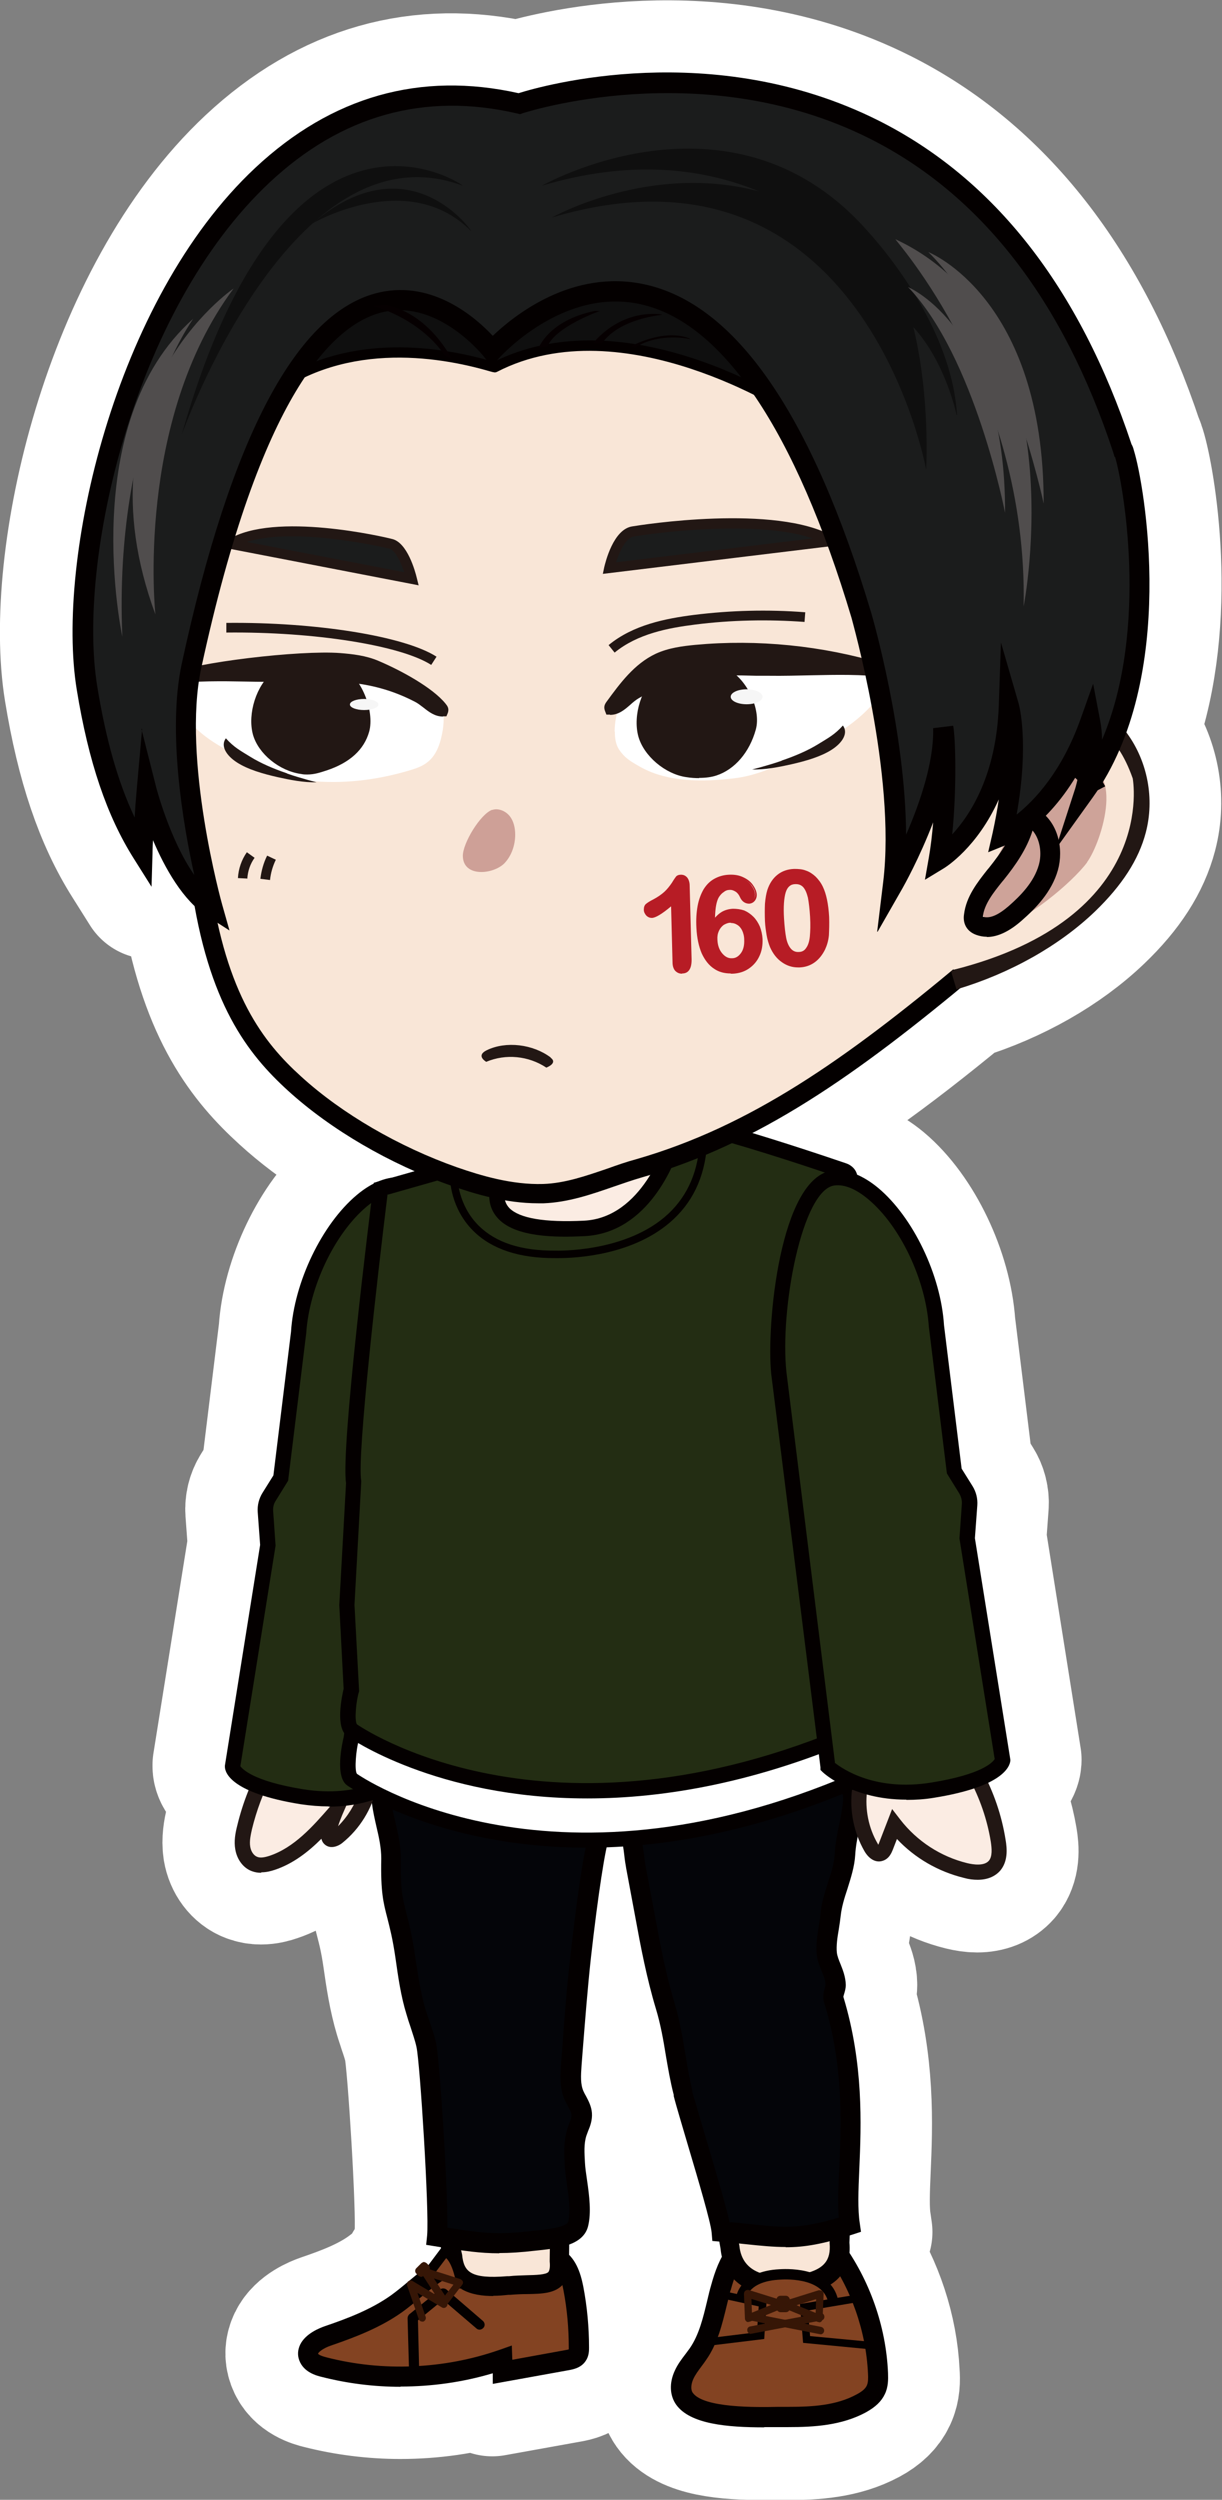 <?xml version="1.0" encoding="UTF-8"?><svg id="_レイヤー_2" xmlns="http://www.w3.org/2000/svg" viewBox="0 0 50.64 103.54"><rect x="0" y="0" width="50.64" height="103.54" fill="#808080" stroke="none"/><defs><style>.cls-1{fill:#fbece3;}.cls-2{fill:#060001;}.cls-3{fill:#f6f6f6;}.cls-4{fill:#cea399;}.cls-5,.cls-6{fill:#040000;}.cls-7{fill:#b71c25;}.cls-8{fill:#232d13;}.cls-9{fill:#cea097;}.cls-10{fill:#fff;}.cls-11{fill:#361606;}.cls-12{fill:#221714;}.cls-6{stroke:#fff;stroke-linecap:round;stroke-linejoin:round;stroke-width:6px;}.cls-13{fill:#834322;}.cls-14{fill:#f9e6d7;}.cls-15{fill:#1b1c1c;}.cls-16{fill:#504d4d;}.cls-17{fill:#0f0f0f;}.cls-18{fill:#040509;}</style></defs><g id="_レイヤー_2-2"><path class="cls-6" d="M46.71,30.39s-.03-.04-.05-.06c1.72-4.75.68-10.52.32-11.66-.03-.08-.05-.18-.1-.26-2.16-6.5-5.7-11.01-10.51-13.42-6.84-3.42-13.87-1.43-14.89-1.12-4.07-.91-7.74.13-10.91,3.09C4.7,12.45,2.3,23.24,3.17,28.56c.49,3.01,1.25,5.24,2.37,7.01l.73,1.16.04-1.37s0-.21.02-.56c.4.95.97,2.02,1.73,2.73.76,4.3,2.31,6.22,3.88,7.65,1.41,1.29,3.26,2.45,5.23,3.32l-.93.26c-.19.02-.38.08-.57.16l-.18.05v.04c-.24.12-.47.26-.71.46-1.44,1.21-2.59,3.6-2.72,5.66l-.73,5.95-.45.72c-.15.24-.22.52-.2.8l.1,1.36-1.46,9.14v.03s0,.03,0,.03c0,.16.13.56.99.95-.2.48-.36.97-.48,1.48-.07.31-.13.64-.08.98.07.42.33.77.68.9.13.05.26.07.38.07.21,0,.4-.05.54-.1.76-.25,1.4-.75,1.94-1.29.01.05.03.1.07.15.07.1.18.17.3.19.24.03.45-.12.51-.17.54-.45.96-1.03,1.23-1.68.04.34.11.67.19,1,.11.46.21.89.2,1.32-.03,1.39.09,1.84.25,2.46.1.39.22.83.34,1.67.11.77.23,1.57.46,2.34.05.17.11.33.16.5.1.29.19.56.25.84.15.69.53,6.81.44,7.8l-.04.39.56.09s.03,0,.04,0v.04s-.51.7-.51.7l-.07-.07s-.07-.05-.11-.05-.08.02-.11.05l-.21.21c-.06.06-.06.16,0,.22l.04.04c-.12.1-.24.19-.36.29,0,0,0,0,0,0,0,0,0,0,0,0,0,0-.01,0-.01.01-.25.21-.48.4-.73.58-.81.58-1.79.95-2.73,1.27-.23.08-.8.31-1.02.76-.1.21-.12.43-.04.65.17.49.72.64.93.69,1.06.27,2.17.41,3.27.41,1.29,0,2.58-.18,3.81-.55v.44s3.17-.57,3.17-.57c.16-.03.5-.09.69-.38.13-.2.14-.43.14-.55,0-.85-.07-1.7-.24-2.54-.08-.43-.23-.94-.58-1.29v-.45c.37-.14.68-.36.78-.75.14-.56.04-1.27-.04-1.89-.04-.27-.07-.53-.09-.75-.02-.38-.04-.77.06-1.11.02-.06.04-.13.07-.19.08-.22.18-.46.16-.75-.02-.28-.14-.5-.24-.69-.04-.07-.08-.14-.11-.21-.12-.29-.11-.65-.08-1.07l.05-.65c.09-1.25.19-2.54.34-3.83.24-2.1.48-3.81.66-4.58.22,0,.45-.02.67-.03.02.13.04.25.06.37.03.19.05.38.08.55l.37,1.98c.24,1.26.48,2.57.86,3.83.2.66.31,1.3.42,1.98.09.51.17,1.05.31,1.59v.05c.12.44.36,1.25.62,2.11.41,1.38.92,3.1.96,3.54l.03.35.28.03.05.3c.01.11.03.21.06.31-.21.37-.35.79-.46,1.21h0c-.06.21-.11.42-.16.63-.17.7-.34,1.43-.73,1.99-.05.08-.11.15-.17.23-.16.21-.32.43-.45.7-.23.5-.2,1.03.06,1.4.57.81,2.11.94,3.65.94.2,0,.4,0,.6,0,.15,0,.3,0,.4,0,1.07,0,2.21-.07,3.21-.61.39-.21.65-.46.79-.76.14-.3.14-.61.12-.87-.08-1.74-.66-3.47-1.61-4.94.02-.15.02-.3,0-.47v-.3c.06-.01.1-.02.14-.04l.34-.11-.05-.35c-.09-.57-.06-1.35-.02-2.25.08-1.84.18-4.35-.66-7.13,0-.03.02-.08.03-.12.03-.1.07-.23.07-.38,0-.33-.12-.61-.22-.86-.07-.17-.13-.32-.15-.47-.03-.27.02-.63.08-.97.03-.2.06-.39.08-.57.03-.35.15-.72.28-1.11.14-.44.29-.91.32-1.39.01-.26.06-.52.11-.78.08.21.17.41.28.61.19.33.47.49.74.41.28-.08.39-.35.44-.47l.17-.44c.74.79,1.71,1.35,2.77,1.61.21.05.4.08.58.08.4,0,.72-.13.94-.38.32-.38.29-.89.22-1.29-.14-.82-.39-1.61-.74-2.37.79-.38.9-.76.91-.92v-.03s-1.46-9.18-1.46-9.18l.1-1.36c.02-.28-.05-.56-.2-.8l-.45-.72-.73-5.94c-.14-2.08-1.28-4.47-2.72-5.68-.3-.25-.6-.43-.9-.56-.06-.21-.23-.38-.46-.46-.58-.2-2.24-.76-3.89-1.26,2.84-1.46,5.57-3.47,8.63-5.99,2.17-.67,4.16-1.8,5.61-3.19,1.13-1.08,1.81-2.15,2.1-3.26.37-1.4.08-2.94-.77-4.11Z"/><path class="cls-13" d="M29.86,94.76c-.25.93-.39,1.96-.95,2.75-.2.28-.43.55-.58.86s-.18.71.02.99c.65.92,3.35.75,4.31.75,1.03,0,2.1-.07,3.01-.56.25-.13.49-.31.61-.56.1-.21.1-.45.09-.68-.08-1.86-.73-3.69-1.83-5.2-.13-.18-.34-.42-.55-.49-.68-.22-1.41-.3-2.1-.14-1.32.3-1.75,1.22-2.03,2.28Z"/><path class="cls-5" d="M31.67,100.54c-1.53,0-3.07-.13-3.65-.94-.27-.38-.29-.9-.06-1.4.12-.27.29-.49.45-.7.06-.08.11-.15.17-.23.39-.56.56-1.28.73-1.99.05-.21.1-.43.16-.63h0c.31-1.13.8-2.23,2.34-2.58.71-.16,1.51-.11,2.32.15.34.11.6.42.76.64,1.15,1.57,1.83,3.5,1.91,5.43.01.27.01.58-.13.87-.14.3-.39.54-.79.76-1,.54-2.14.61-3.21.61-.1,0-.25,0-.4,0-.2,0-.4,0-.6,0ZM30.27,94.87c-.05.2-.1.4-.15.61-.19.78-.38,1.59-.86,2.27-.06.09-.12.17-.18.25-.14.19-.27.36-.35.54-.1.22-.11.45-.02.57.45.63,2.63.6,3.55.58.16,0,.3,0,.42,0h.03c.96,0,1.95-.06,2.78-.51.23-.12.37-.24.43-.37.06-.13.06-.32.05-.49-.08-1.77-.7-3.54-1.75-4.97-.21-.29-.32-.34-.34-.34-.67-.21-1.31-.26-1.88-.13-1.06.24-1.43.91-1.72,1.98h0Z"/><path class="cls-13" d="M22.2,93.37c-1.27-.03-2.61-.05-3.73.53-.76.39-1.35,1.03-2.04,1.53-.85.61-1.84.99-2.83,1.32-.42.14-.95.46-.8.88.09.25.38.36.64.42,2.42.62,5.02.51,7.38-.31,0,.17.01.34.02.51.89-.16,1.79-.33,2.68-.49.16-.03.33-.07.41-.2.06-.09.07-.21.07-.32,0-.82-.07-1.65-.23-2.45-.1-.49-.26-1.03-.7-1.27-.26-.14-.56-.15-.86-.16Z"/><path class="cls-5" d="M16.6,98.86c-1.11,0-2.21-.14-3.27-.41-.21-.05-.75-.19-.93-.69-.08-.22-.06-.44.04-.65.22-.45.79-.68,1.02-.76.94-.32,1.91-.69,2.73-1.27.25-.18.48-.37.73-.58.42-.35.85-.71,1.36-.98,1.25-.65,2.74-.61,3.93-.58h0c.31,0,.7.02,1.05.21.6.33.8,1,.91,1.55.16.83.24,1.69.24,2.54,0,.12,0,.35-.14.55-.19.29-.53.35-.69.38l-3.16.57v-.44c-1.24.37-2.53.55-3.82.55ZM21.34,93.77c-.92,0-1.88.08-2.68.5-.43.23-.81.54-1.22.88-.25.21-.5.42-.78.62-.9.64-1.95,1.04-2.94,1.38-.33.11-.53.28-.54.34,0,0,.03.07.35.15,2.33.6,4.86.49,7.14-.3l.54-.19.02.59,2.2-.4c.06-.01.11-.02.14-.03,0-.03,0-.06,0-.08,0-.79-.07-1.59-.22-2.37-.07-.37-.19-.82-.49-.98-.18-.1-.44-.1-.67-.11h0c-.27,0-.56-.01-.84-.01Z"/><path class="cls-14" d="M32.78,94.67h-.08c-1.32.11-2.32-.37-2.44-1.57l-.27-1.52c-.11-1.19.87-2.24,2.19-2.34h.08c1.32-.11,2.49.78,2.6,1.97l-.07,1.68c.11,1.19-.7,1.68-2.02,1.78Z"/><path class="cls-5" d="M32.36,95.09c-1.46,0-2.38-.71-2.5-1.95l-.26-1.49c-.06-.68.14-1.31.57-1.82.48-.57,1.2-.93,1.99-.99h.08c1.53-.12,2.9.92,3.03,2.33v.03s-.07,1.69-.07,1.69c.05.56-.08,1.03-.38,1.39-.39.46-1.05.72-2,.8h-.08c-.13.02-.25.02-.37.02ZM32.47,89.62c-.06,0-.12,0-.18,0h-.08c-.57.05-1.09.31-1.44.71-.29.35-.43.77-.39,1.2l.26,1.49c.12,1.21,1.31,1.3,2.01,1.24h.08c.72-.06,1.21-.23,1.45-.52.17-.2.23-.47.2-.83v-.03s.07-1.68.07-1.68c-.1-.91-.97-1.6-1.99-1.6Z"/><path class="cls-14" d="M21.12,94.67h-.08c-1.32.11-2.17-.05-2.29-1.25l-.42-1.84c-.11-1.19.87-2.24,2.19-2.34h.08c1.32-.11,2.49.78,2.6,1.97l-.03,2.42c.11,1.19-.74.94-2.06,1.04Z"/><path class="cls-5" d="M20.44,95.1c-.86,0-1.94-.22-2.08-1.62l-.42-1.87c-.06-.64.14-1.28.57-1.79.48-.57,1.2-.93,1.99-.99h.08c1.53-.13,2.9.92,3.03,2.33v.04s-.03,2.4-.03,2.4c.04.46-.04.78-.25,1.02-.33.37-.85.39-1.5.4-.21,0-.44.01-.68.03h-.08c-.18.02-.4.04-.63.04ZM18.73,91.52l.42,1.87c.07.71.35,1.01,1.86.89h.08c.26-.03.5-.03.72-.04.4-.01.82-.02.92-.14.02-.03.08-.13.05-.43v-.04s.03-2.4.03-2.4c-.1-.97-1.07-1.68-2.17-1.6h-.08c-.57.05-1.09.31-1.44.71-.29.34-.42.75-.39,1.17Z"/><path class="cls-18" d="M25.23,73.99c-1.01-.06-2.03-.14-3.04-.19-2.12-.1-4.25-.05-6.37,0-.18,1.07.4,2.11.38,3.19-.04,2.2.27,1.88.59,4.05.11.77.22,1.53.45,2.28.14.46.32.91.43,1.37.17.74.54,6.92.45,7.93,1.66.26,2.34.39,4.02.19.59-.07,1.68-.12,1.82-.69.18-.71-.1-1.78-.14-2.51-.02-.42-.05-.85.08-1.26.08-.26.23-.51.21-.78-.02-.28-.21-.51-.32-.77-.17-.4-.14-.84-.11-1.27.11-1.49.22-2.98.38-4.47.03-.3.55-4.93.86-5.21.1-.62.15-1.25.32-1.86Z"/><path class="cls-5" d="M20.68,93.33c-.79,0-1.45-.1-2.46-.26l-.56-.09.04-.39c.09-.99-.29-7.1-.44-7.8-.06-.28-.16-.55-.25-.84-.06-.17-.11-.33-.16-.5-.24-.77-.35-1.57-.46-2.34-.12-.83-.24-1.27-.34-1.67-.16-.62-.28-1.06-.25-2.46,0-.43-.09-.86-.2-1.32-.14-.62-.29-1.26-.18-1.94l.06-.34h.34c2.1-.06,4.27-.11,6.4,0,.59.03,1.19.07,1.78.11.42.03.84.06,1.26.08l.52.03-.14.5c-.11.39-.16.8-.22,1.23-.03.19-.05.39-.08.58l-.02.14-.07.06c-.16.37-.47,2.39-.76,4.96-.14,1.28-.24,2.58-.34,3.83l-.05.65c-.03.43-.05.78.08,1.07.03.07.07.14.11.21.1.19.22.42.24.69.02.29-.07.54-.16.75-.02.06-.05.13-.07.19-.11.34-.08.73-.06,1.11.01.22.05.47.09.75.09.62.18,1.33.04,1.89-.2.8-1.27.91-1.98.99l-.19.02c-.6.07-1.07.1-1.5.1ZM18.55,92.27c1.4.22,2.04.31,3.54.13l.2-.02c.3-.03,1.2-.13,1.26-.36.1-.4.02-1.02-.06-1.57-.04-.29-.08-.57-.09-.82-.02-.43-.05-.92.1-1.41.02-.08.05-.16.08-.24.06-.15.11-.29.1-.39,0-.1-.08-.22-.15-.36-.05-.09-.1-.19-.14-.28-.21-.5-.17-1.04-.14-1.46l.05-.65c.09-1.26.19-2.56.34-3.84.45-3.97.71-4.99.87-5.31.02-.16.05-.32.07-.47.04-.28.08-.56.13-.84-.26-.02-.52-.03-.78-.05-.59-.04-1.18-.08-1.77-.11-1.98-.09-4-.05-5.97,0,0,.41.09.83.2,1.27.11.49.23.99.22,1.52-.02,1.28.08,1.65.23,2.23.1.39.23.88.36,1.76.11.74.22,1.5.43,2.22.05.16.1.32.16.47.1.3.21.61.28.93.15.68.49,5.94.47,7.66Z"/><path class="cls-18" d="M34.54,82.81c-.06-.2.09-.4.08-.6,0-.47-.3-.84-.36-1.28-.06-.5.11-1.12.16-1.63.07-.83.55-1.65.6-2.48.04-.71.25-1.35.33-2.06.03-.27.05-.56-.11-.78-.1-.14-.27-.22-.43-.29-1.03-.41-1.79.06-2.78.21-1.13.17-2.4.11-3.54.06-.71-.03-1-.1-1.7-.18-.27.69-.37,1.42-.57,2.13,0,.03-.04.06-.07.08.1.43.13.93.21,1.33.12.66.25,1.32.37,1.97.24,1.27.48,2.55.85,3.79.36,1.2.44,2.37.73,3.59,0,.01,0,.03.01.04.29,1.16,1.51,4.94,1.58,5.71,2.42.22,2.99.46,5.3-.28-.28-1.82.58-5.26-.67-9.33Z"/><path class="cls-5" d="M32.56,93.07c-.51,0-1.02-.05-1.68-.12-.3-.03-.63-.07-1.01-.1l-.35-.03-.03-.35c-.04-.44-.55-2.16-.96-3.54-.25-.86-.5-1.67-.61-2.11v-.05c-.14-.54-.23-1.07-.32-1.59-.11-.68-.22-1.32-.42-1.98-.38-1.26-.63-2.57-.86-3.83l-.37-1.98c-.03-.17-.06-.36-.08-.55-.03-.26-.07-.52-.12-.75l-.07-.29.17-.11c.06-.22.11-.45.16-.68.1-.45.21-.92.39-1.38l.12-.3.32.04c.21.02.39.05.55.07.37.05.64.09,1.12.11h.06c1.09.05,2.33.1,3.4-.06.26-.04.52-.1.77-.17.67-.17,1.36-.35,2.23-.01.18.07.43.19.61.42.27.36.22.81.19,1.08-.04.32-.1.63-.16.93-.08.38-.15.73-.17,1.1-.03.48-.18.94-.32,1.39-.13.39-.24.75-.28,1.11-.02.18-.05.38-.08.57-.06.34-.11.69-.08.97.02.15.08.3.15.47.1.25.21.53.22.86,0,.15-.04.28-.07.38-.01.04-.03.09-.03.12.84,2.77.74,5.29.66,7.13-.04.9-.07,1.68.02,2.25l.05.35-.34.11c-1.23.4-2,.53-2.78.53ZM30.27,92.04c.25.02.48.05.7.07,1.49.16,2.16.23,3.79-.26-.05-.58-.02-1.27.02-2.06.08-1.88.18-4.22-.63-6.86-.07-.23-.01-.44.03-.59.01-.04.03-.11.03-.13,0-.18-.07-.36-.16-.56-.08-.2-.17-.42-.2-.67-.05-.39.02-.81.08-1.2.03-.18.06-.35.07-.51.04-.45.18-.88.31-1.29.13-.41.26-.8.28-1.17.02-.43.1-.83.18-1.22.06-.29.12-.57.15-.86.02-.14.04-.38-.03-.48-.04-.05-.12-.1-.25-.15-.61-.24-1.09-.12-1.71.04-.27.07-.55.14-.85.19-1.15.17-2.43.12-3.56.07h-.06c-.52-.02-.82-.06-1.2-.11-.06,0-.13-.02-.2-.03-.1.31-.17.63-.25.96-.06.28-.13.56-.21.83,0,.02-.01.04-.02.06.04.22.07.43.1.65.02.18.04.35.07.51l.37,1.97c.23,1.24.47,2.53.84,3.75.21.71.33,1.41.44,2.08.08.5.17,1.02.29,1.53v.05c.12.42.36,1.22.61,2.07.45,1.52.8,2.71.94,3.35Z"/><path class="cls-13" d="M30.73,95.16s.09-.88,1.6-.95c0,0,1.93-.18,2.2,1.11"/><path class="cls-5" d="M34.32,95.36c-.23-1.09-1.96-.94-1.98-.94-1.3.06-1.41.74-1.41.76l-.42-.05s.13-1.06,1.8-1.14c.08,0,2.11-.18,2.42,1.27l-.41.09Z"/><polygon class="cls-5" points="29.53 97.14 29.49 96.83 31.37 96.6 31.44 95.53 29.93 95.2 29.99 94.9 31.77 95.28 31.67 96.88 29.53 97.14"/><polygon class="cls-5" points="35.99 97.3 33.28 97.04 33.15 95.43 35.4 95.06 35.45 95.37 33.48 95.7 33.57 96.76 36.02 96.99 35.99 97.3"/><path class="cls-11" d="M34,96.68s-.02,0-.03,0l-2.89-.57c-.08-.02-.14-.1-.12-.18.02-.08.1-.14.18-.12l2.89.57c.08.02.14.1.12.18-.01.07-.08.13-.15.13Z"/><path class="cls-11" d="M31.12,96.67c-.07,0-.14-.05-.15-.13-.02-.09.04-.17.12-.18l2.89-.55c.09-.02.17.04.18.12.02.09-.04.17-.12.18l-2.89.55s-.02,0-.03,0Z"/><path class="cls-11" d="M31.02,96.18s-.06,0-.08-.02c-.04-.03-.07-.07-.07-.13l-.04-1.02c0-.05.02-.1.06-.13.04-.03.09-.04.14-.03l1.44.45c.06.02.11.08.11.14,0,.07-.04.13-.1.15l-1.4.57s-.04.01-.06.01ZM31.14,95.22l.02.57.79-.32-.81-.25Z"/><path class="cls-11" d="M33.94,96.18s-.04,0-.06-.01l-1.4-.57c-.06-.03-.1-.09-.1-.15,0-.07.05-.12.11-.14l1.44-.45s.1,0,.14.03c.04.03.06.08.06.13l-.04,1.02c0,.05-.03.1-.07.13-.03.02-.06.02-.08.02ZM33.01,95.48l.79.32.02-.57-.81.25Z"/><rect class="cls-11" x="32.18" y="95.09" width=".55" height=".68" rx=".16" ry=".16"/><path class="cls-5" d="M17.16,98.36c-.11,0-.21-.09-.21-.2l-.06-2.14c0-.06.03-.13.08-.17l1.26-1.02c.08-.06.19-.06.27,0l1.51,1.3c.09.08.1.21.02.29-.08.09-.21.1-.29.02l-1.38-1.18-1.04.85.05,2.04c0,.12-.09.21-.2.21h0Z"/><path class="cls-13" d="M17.71,94.22l.71-.95s.52.01.72,1.52"/><path class="cls-5" d="M18.94,94.81c-.11-.81-.32-1.16-.45-1.28l-.61.81-.33-.25.78-1.04h.11c.12,0,.71.1.92,1.7l-.42.05Z"/><path class="cls-11" d="M17.5,96.16c-.06,0-.13-.04-.15-.11l-.48-1.39c-.02-.06,0-.13.05-.17.05-.04.12-.05.18-.01l1.37.82c.07.04.1.14.05.22-.04.07-.14.1-.21.05l-1.01-.6.34.99c.03.08-.02.17-.1.2-.02,0-.03,0-.05,0Z"/><path class="cls-11" d="M18.42,95.51s0,0,0,0c-.05,0-.1-.03-.13-.07l-.82-1.27c-.04-.06-.03-.13,0-.18.04-.05.11-.07.17-.05l1.44.46s.09.05.1.1c.02.05,0,.1-.03.14l-.62.81s-.08.06-.12.06ZM17.98,94.37l.46.71.35-.45-.81-.26Z"/><path class="cls-11" d="M17.45,94.31h0s-.08-.02-.11-.05l-.09-.09c-.06-.06-.06-.16,0-.22l.21-.21s.07-.05.11-.05h0s.08.02.11.05l.09.09c.06.06.06.16,0,.22l-.21.21s-.07.05-.11.05Z"/><path class="cls-1" d="M11.19,73.04c-.48.83-.83,1.73-1.06,2.66-.07.28-.12.57-.07.85s.22.56.49.66c.23.09.48.04.71-.04,1.08-.36,1.89-1.25,2.64-2.11-.12.29-.22.59-.29.9-.01.06-.03.14.01.19.08.11.25.04.35-.05.66-.54,1.13-1.3,1.32-2.13-1.15-.2-2.29-.4-3.44-.6-.25-.04-.54-.11-.66-.33Z"/><path class="cls-12" d="M10.81,77.57c-.12,0-.25-.02-.38-.07-.35-.13-.61-.48-.68-.9-.06-.33,0-.67.08-.98.23-.96.6-1.89,1.09-2.74l.28-.48.27.48c.06.11.32.16.44.18l2.89.5.18-.21-.09.22.8.14-.07.32c-.21.9-.71,1.72-1.43,2.3-.06.05-.27.2-.51.17-.13-.02-.23-.09-.3-.19-.03-.05-.05-.1-.06-.15-.54.54-1.18,1.04-1.94,1.29-.15.05-.34.1-.54.1ZM11.28,73.53c-.37.71-.65,1.46-.84,2.24-.05.23-.11.49-.07.72.03.2.15.37.29.42.12.05.28.03.5-.04,1.03-.34,1.81-1.23,2.5-2.02l.65-.74-2.51-.44c-.13-.02-.33-.06-.52-.15ZM14.62,74.17l-.44,1.01c-.06.15-.12.3-.17.46.4-.4.7-.89.88-1.42l-.28-.05Z"/><path class="cls-1" d="M35.63,74.16c-.1.81.07,1.65.47,2.36.08.15.22.31.39.26.12-.03.18-.16.23-.28.12-.31.24-.62.36-.93.73.94,1.79,1.63,2.95,1.91.42.1.93.12,1.21-.2.23-.27.21-.68.15-1.03-.16-.96-.48-1.89-.94-2.75"/><path class="cls-12" d="M40.52,77.86c-.18,0-.37-.02-.58-.08-1.06-.26-2.03-.82-2.77-1.61l-.17.44c-.05.12-.15.39-.44.47-.27.08-.55-.08-.74-.41-.44-.77-.62-1.68-.51-2.56l.62.08c-.09.75.06,1.52.44,2.17.01.02.02.04.03.05,0,0,0-.02.01-.03l.56-1.45.34.44c.69.89,1.67,1.53,2.77,1.8.25.06.7.13.9-.1.15-.18.12-.51.08-.78-.15-.93-.46-1.82-.91-2.65l.55-.3c.48.89.81,1.85.97,2.85.07.4.1.91-.22,1.29-.22.25-.54.38-.94.38Z"/><path class="cls-8" d="M9.63,73.17s.05.79,2.88,1.25c2.83.46,4.36-.97,4.36-.97l2.03-16.29c.24-2.32-.53-7.88-2.28-8.07h0c-1.75-.19-4.05,3.1-4.25,6.11l-.74,6.02-.49.78c-.11.18-.17.39-.15.61l.1,1.39-1.47,9.18Z"/><path class="cls-5" d="M13.61,74.82c-.36,0-.74-.03-1.15-.09-2.86-.46-3.13-1.29-3.14-1.54v-.03s0-.03,0-.03l1.46-9.14-.1-1.36c-.02-.28.05-.56.2-.8l.45-.72.73-5.95c.13-2.06,1.28-4.45,2.72-5.66.64-.54,1.29-.79,1.88-.73,2.2.24,2.77,6.42,2.56,8.42l-2.04,16.41-.08.08c-.06.05-1.26,1.15-3.47,1.15ZM9.95,73.14c.08.12.51.63,2.61.97,2.31.37,3.67-.55,4.02-.82l2.01-16.17c.27-2.59-.65-7.58-2-7.72-.41-.04-.9.16-1.4.58-1.32,1.11-2.37,3.31-2.5,5.24l-.75,6.11-.52.84c-.08.12-.11.27-.1.42l.1,1.43-1.46,9.14Z"/><path class="cls-10" d="M34.44,66.29l-.37-.88.3-1.07c.06-.2-.56-1.35-.56-1.35l-18.04.87-1.21,8.17c-.09.3-.27,1.49.03,1.69,0,0,7.9,5.74,21.11-.07,0,0-.26-4.99-1.26-7.34Z"/><path class="cls-5" d="M24.32,76.53c-6.27,0-9.86-2.53-9.92-2.57-.54-.35-.21-1.79-.16-2l1.24-8.41,18.5-.89.09.17c.68,1.26.61,1.49.59,1.59l-.27.96.33.78c1.01,2.38,1.27,7.24,1.29,7.45v.22s-.19.09-.19.09c-4.45,1.96-8.33,2.61-11.51,2.61ZM16.04,64.15l-1.18,7.96c-.1.36-.18,1.19-.07,1.36.06.04,7.83,5.48,20.59-.03-.06-.98-.37-5.02-1.22-7.02h0s-.41-.99-.41-.99l.32-1.14c-.03-.15-.23-.59-.43-.99l-17.59.84Z"/><path class="cls-1" d="M18.68,49.17c.61,4.95,2.33,9.74,4.97,13.79,1.78-2.17,9.58-10.68,7.74-13.71-1.52-2.5-12.82-.91-12.71-.08Z"/><path class="cls-12" d="M23.62,63.66l-.31-.48c-2.68-4.11-4.42-8.94-5.03-13.97h0c-.06-.51.57-.73.88-.84,2.02-.7,11.06-1.89,12.61.65,1.58,2.6-2.65,8.17-7,13.27-.32.37-.59.69-.78.92l-.36.44ZM19.12,49.29c.6,4.64,2.17,9.11,4.58,12.96.13-.15.27-.32.42-.49,2.3-2.7,8.4-9.86,6.92-12.29-.27-.45-1.11-.8-2.35-.99-3.44-.51-8.67.31-9.57.81Z"/><path class="cls-8" d="M34.44,64.25l-.37-.88.3-1.07c.06-.2.02-.42-.09-.61l-.47-.75,1.39-12.08c.02-.16-.09-.3-.28-.37-.89-.3-3.53-1.2-5.55-1.73,0,0-1.11.14-1.52.64,0,0-.97,3.35-3.67,3.48-1.44.07-3.72.04-3.62-1.44.03-.42.38-1.16-.08-1.42-.29-.16-.08.03-.44,0l-4.29,1.22s-1.36,10.88-1.11,12.18l-.28,5.05.19,3.52c-.09.3-.27,1.49.03,1.69,0,0,7.9,5.74,21.11-.07,0,0-.26-4.99-1.26-7.34Z"/><path class="cls-5" d="M24.32,74.49c-6.27,0-9.86-2.53-9.92-2.57-.52-.34-.23-1.67-.16-1.97l-.18-3.47.28-5.05c-.22-1.46.98-11.13,1.12-12.23l.03-.21,4.55-1.29h.06s.05,0,.05,0c.2-.14.4-.03.52.04.54.31.39.95.3,1.38-.03.13-.06.25-.06.33-.02.25.05.43.2.59.42.42,1.45.6,3.09.52,2.43-.12,3.37-3.23,3.38-3.26l.02-.06.04-.05c.48-.58,1.59-.73,1.72-.75h.06s.06,0,.06,0c2.05.55,4.78,1.47,5.57,1.74.33.11.52.39.48.7l-1.38,11.98.41.66c.16.26.21.57.13.86l-.27.96.33.78c1.01,2.38,1.27,7.24,1.29,7.45v.22s-.19.09-.19.09c-4.45,1.96-8.33,2.61-11.51,2.61ZM16.06,49.47c-.39,3.16-1.28,10.87-1.09,11.87v.04s-.28,5.09-.28,5.09l.19,3.54v.05c-.12.36-.2,1.19-.09,1.36.06.04,7.83,5.48,20.59-.03-.06-.98-.37-5.02-1.22-7.02h0s-.41-.99-.41-.99l.33-1.17c.03-.12.01-.24-.06-.36l-.52-.84,1.41-12.19s-.02-.02-.07-.03c-.78-.27-3.44-1.17-5.47-1.71-.37.06-.96.22-1.22.48-.17.52-1.24,3.51-3.93,3.64-1.18.06-2.83.05-3.56-.71-.28-.29-.41-.65-.38-1.07,0-.13.04-.28.08-.43.07-.33.13-.6.02-.69-.07.03-.16.04-.26.03l-4.04,1.15Z"/><path class="cls-14" d="M8.32,36.58c.7,4.96,2.38,6.94,3.89,8.31,1.82,1.65,4.28,3.03,6.59,3.84,1.2.42,2.45.75,3.71.71,1.37-.05,2.64-.67,3.96-1.05,4.97-1.43,9.14-4.48,13.68-8.29,0,0,4.75-12.04,4.82-12.52S50.54,6.45,27.59,5.06c-11.91-.72-17.5,4.18-20.13,9.08-1.99,3.71-2.53,8.02-1.72,12.14,0,0,2.39,8.99,2.57,10.29Z"/><path class="cls-5" d="M22.3,49.84c-1.35,0-2.64-.39-3.63-.74-2.51-.88-4.96-2.31-6.73-3.92-1.67-1.52-3.32-3.61-4.02-8.55-.18-1.27-2.54-10.16-2.56-10.25-.86-4.33-.23-8.73,1.75-12.43,2.49-4.66,8.08-10.05,20.51-9.29,7.04.43,12.15,2.7,15.2,6.74,4.43,5.89,3.1,13.84,2.59,16.14-.01.05-.02.09-.02.11-.07.48-3.73,9.76-4.85,12.6l-.04.09-.08.07c-4.93,4.12-8.96,6.96-13.83,8.36-.38.11-.78.25-1.16.38-.92.32-1.88.65-2.9.69-.08,0-.15,0-.23,0ZM25.34,5.39c-10.45,0-15.29,4.78-17.52,8.94-1.9,3.54-2.49,7.76-1.68,11.88.09.34,2.39,9,2.57,10.31h0c.67,4.69,2.2,6.65,3.77,8.07,1.69,1.54,4.05,2.91,6.46,3.76.98.34,2.27.73,3.57.69.9-.03,1.76-.33,2.67-.64.39-.14.79-.28,1.2-.39,4.71-1.36,8.65-4.12,13.46-8.14,1.87-4.74,4.65-11.87,4.77-12.35,0,0,.01-.06.03-.14.49-2.21,1.78-9.87-2.45-15.49-2.9-3.85-7.81-6.01-14.61-6.43-.77-.05-1.52-.07-2.23-.07Z"/><path class="cls-12" d="M39.64,40.99l-.23-.77c2.07-.62,4.05-1.73,5.42-3.05,1.02-.97,1.63-1.92,1.88-2.88.31-1.17.06-2.46-.65-3.44-.23-.32-.61-.73-1.11-.89-.53-.17-1.24-.04-1.86.33-.56.34-.95.82-1.04,1.3l-.79-.15c.13-.71.65-1.38,1.42-1.84.83-.49,1.77-.64,2.52-.4.57.18,1.07.58,1.51,1.18.85,1.17,1.14,2.71.77,4.11-.29,1.11-.98,2.18-2.1,3.26-1.48,1.42-3.52,2.57-5.74,3.23Z"/><path class="cls-7" d="M27.92,39.86l-.06-2.42c-.42.36-.7.54-.84.54-.07,0-.13-.03-.19-.08-.06-.06-.08-.13-.09-.2,0-.09.02-.16.08-.2.05-.04.15-.1.28-.17.2-.11.36-.22.48-.33.12-.11.22-.24.31-.38.09-.14.15-.23.18-.26.03-.03.08-.05.16-.05.09,0,.16.03.22.1.06.07.08.17.09.3l.07,3.05c0,.36-.1.54-.33.54-.1,0-.18-.03-.25-.1-.06-.07-.1-.18-.1-.32Z"/><path class="cls-7" d="M28.26,40.33c-.11,0-.2-.04-.28-.12-.07-.08-.11-.2-.11-.35l-.06-2.32c-.38.32-.65.48-.8.48-.08,0-.16-.03-.23-.1-.06-.07-.1-.15-.1-.24,0-.11.03-.19.09-.24.06-.05.15-.11.29-.18.19-.1.35-.21.47-.32.12-.11.22-.24.31-.37.09-.15.15-.23.18-.27.04-.04.1-.07.2-.07.11,0,.19.04.26.12.06.08.1.19.1.33l.08,3.05c.01.48-.2.59-.38.59,0,0,0,0-.01,0ZM27.97,39.86c0,.13.03.23.09.29.05.06.13.09.21.09.07,0,.29,0,.28-.49l-.08-3.05c0-.12-.03-.21-.08-.27-.04-.06-.1-.08-.17-.08h0c-.06,0-.1.01-.12.03-.03.03-.08.11-.17.25-.09.14-.2.28-.32.39-.12.12-.28.23-.49.34-.13.07-.22.12-.27.17-.04.03-.06.09-.06.16,0,.07.03.12.07.17.05.05.1.07.15.07.09,0,.31-.1.81-.53l.08-.07.06,2.53Z"/><path class="cls-7" d="M29.59,38.13c.11-.15.22-.26.35-.34.13-.08.28-.12.44-.13.16,0,.31.02.44.07.14.06.26.14.37.25.11.11.19.24.26.4.06.16.1.32.11.49.01.25-.03.48-.13.69-.1.21-.24.38-.43.5-.19.12-.4.19-.65.21-.28.01-.53-.05-.74-.18-.21-.13-.38-.34-.5-.62-.12-.28-.19-.62-.22-1.04-.02-.33,0-.64.05-.9.05-.27.13-.49.25-.67.11-.18.25-.32.42-.42.17-.1.36-.15.59-.16.21-.01.4.02.57.1.17.08.3.18.38.31.09.13.14.25.14.37,0,.07-.02.14-.07.2-.05.06-.11.1-.19.1-.07,0-.14-.02-.2-.06-.06-.04-.11-.11-.14-.19-.04-.1-.11-.19-.2-.25-.09-.06-.19-.09-.3-.08-.09,0-.18.04-.26.1-.08.06-.15.14-.21.23-.11.19-.17.53-.16,1.02ZM30.35,39.74c.17,0,.3-.09.41-.24.1-.15.15-.35.14-.58,0-.16-.04-.3-.1-.41-.06-.11-.13-.2-.23-.25-.09-.06-.19-.08-.3-.08-.1,0-.2.04-.29.1-.09.06-.16.15-.21.27-.05.11-.07.24-.07.39.01.24.08.44.21.59.13.15.28.23.45.22Z"/><path class="cls-7" d="M30.28,40.32c-.26,0-.49-.06-.68-.19-.22-.14-.39-.36-.52-.64-.12-.28-.2-.64-.22-1.05-.02-.34,0-.65.05-.92.05-.27.14-.5.25-.69.12-.19.26-.33.44-.43.18-.1.38-.16.61-.17.22-.01.42.02.6.11.17.08.31.19.4.33.09.13.15.27.15.4,0,.08-.02.16-.08.24-.06.07-.13.11-.23.12-.08,0-.16-.02-.23-.07-.07-.05-.12-.12-.16-.21-.04-.09-.1-.17-.18-.22-.08-.05-.16-.08-.26-.07-.08,0-.16.03-.23.09-.08.05-.14.12-.2.21-.1.17-.15.45-.16.85.09-.1.18-.18.28-.24.14-.08.29-.12.46-.13.16,0,.32.02.47.07.14.06.27.15.38.26.11.11.2.25.27.41.06.16.1.33.11.51.01.26-.03.5-.13.71-.1.22-.25.39-.44.52-.19.13-.42.2-.67.21-.03,0-.06,0-.08,0ZM30.29,36.32s-.05,0-.07,0c-.21.01-.4.06-.56.16-.16.09-.3.23-.4.4-.11.17-.19.39-.24.65-.05.26-.07.56-.05.89.02.4.09.75.21,1.02.12.27.28.47.48.6.2.13.44.19.71.17.23-.01.44-.08.62-.2.18-.12.32-.28.41-.48.09-.2.13-.42.12-.67,0-.17-.04-.32-.1-.47-.06-.15-.14-.28-.25-.38-.1-.11-.22-.19-.35-.24-.13-.05-.27-.08-.42-.07-.16,0-.3.05-.42.12-.12.07-.24.18-.34.32l-.09.13v-.16c0-.5.05-.84.17-1.04.06-.1.13-.18.23-.25.09-.06.19-.1.29-.1.12,0,.23.02.33.09.09.07.17.16.21.27.03.07.07.13.13.17.05.04.1.05.17.05.07,0,.12-.03.16-.08.04-.05.06-.11.06-.17,0-.11-.05-.23-.13-.35-.08-.12-.21-.22-.37-.29-.14-.07-.3-.1-.47-.1ZM30.32,39.79c-.18,0-.33-.08-.46-.24-.13-.16-.2-.37-.22-.62,0-.16.02-.3.07-.42.06-.12.13-.22.23-.29.1-.07.21-.11.32-.11.12,0,.23.02.33.08.1.06.18.15.25.28.06.12.1.26.1.43.01.25-.04.46-.14.61-.11.17-.26.25-.45.26h0s-.02,0-.03,0ZM30.29,38.22s-.02,0-.03,0c-.09,0-.18.04-.27.09-.08.06-.15.14-.2.25-.05.11-.07.23-.06.37.01.23.08.42.2.56.12.14.25.21.41.2h0c.15,0,.27-.08.37-.22.1-.14.14-.33.13-.55,0-.15-.04-.29-.09-.39-.05-.1-.12-.18-.21-.23-.08-.05-.16-.07-.25-.07Z"/><path class="cls-7" d="M34.31,37.98c.01.29.01.54-.01.75-.02.21-.08.4-.16.58-.1.21-.24.38-.42.51-.17.12-.37.19-.59.2-.25.01-.48-.05-.69-.19-.21-.14-.37-.35-.49-.61-.06-.14-.1-.31-.14-.48-.03-.18-.06-.37-.07-.58-.01-.27-.01-.51,0-.73.02-.22.05-.4.1-.56.09-.26.22-.46.4-.6.18-.14.4-.22.66-.23.17,0,.33.01.47.07.14.05.27.13.38.24.11.11.21.25.29.41.14.29.23.7.25,1.23ZM33.63,37.96c-.02-.32-.05-.59-.09-.79-.05-.2-.12-.36-.21-.46-.09-.1-.21-.15-.37-.14-.22.01-.37.14-.44.38-.07.24-.1.61-.08,1.1.02.33.05.61.1.82.05.21.12.37.21.47.09.1.21.15.36.15.15,0,.27-.07.35-.19.08-.12.13-.28.16-.5.02-.21.03-.49.01-.83Z"/><path class="cls-7" d="M33.07,40.07c-.24,0-.46-.07-.66-.21-.22-.15-.38-.36-.5-.63-.06-.15-.11-.32-.14-.49-.03-.18-.06-.38-.07-.58-.01-.27-.01-.51,0-.73.02-.22.05-.41.1-.57.09-.27.23-.48.42-.63.19-.15.42-.23.69-.24.18,0,.34.01.49.07.15.05.28.14.4.25.11.11.22.25.3.42.14.29.23.71.26,1.25h0c.01.29,0,.55-.01.76-.02.22-.08.42-.16.59-.11.22-.25.4-.43.53-.18.13-.39.2-.62.21-.02,0-.04,0-.06,0ZM32.99,36.08s-.05,0-.07,0c-.25.01-.46.09-.63.22-.17.14-.3.33-.38.58-.05.15-.08.34-.1.55-.02.21-.02.46,0,.72,0,.2.03.39.06.57.03.17.08.33.13.47.11.25.27.45.47.59.2.14.42.2.66.19.21-.01.4-.07.57-.19.17-.12.3-.28.4-.49.08-.17.13-.36.15-.56.02-.21.03-.46.01-.74h0c-.03-.53-.11-.93-.25-1.21-.08-.16-.17-.29-.28-.4-.11-.1-.23-.18-.36-.23-.12-.04-.25-.06-.38-.06ZM33.07,39.53c-.15,0-.27-.06-.37-.16-.1-.11-.17-.28-.22-.5-.05-.21-.08-.49-.1-.82-.02-.49,0-.87.08-1.11.08-.26.25-.4.49-.41.17,0,.31.04.41.16.1.11.17.27.22.48.05.21.08.48.1.8h0c.02.34.01.63-.01.84-.03.22-.08.39-.17.52-.09.13-.22.2-.39.21-.01,0-.02,0-.03,0ZM32.99,36.62s-.02,0-.03,0c-.2,0-.33.12-.4.34-.07.23-.1.6-.07,1.08.02.33.05.6.09.81.04.2.11.35.2.45.08.09.19.14.32.13.14,0,.24-.06.31-.17.08-.11.13-.27.15-.47.02-.21.03-.49.01-.82h0c-.02-.32-.05-.58-.09-.79-.05-.2-.11-.34-.2-.44-.08-.08-.17-.12-.3-.12Z"/><path class="cls-12" d="M25.47,27.03l-.25-.31c1.02-.84,2.36-1.1,3.53-1.25,1.53-.19,3.08-.23,4.62-.11l-.03.4c-1.51-.11-3.04-.08-4.54.11-1.11.14-2.38.38-3.33,1.16Z"/><path class="cls-12" d="M17.87,27.54c-1.27-.81-4.84-1.38-8.49-1.34v-.4c3.71-.04,7.39.55,8.71,1.4l-.22.34Z"/><path class="cls-12" d="M10.26,36.39l-.4-.02c.02-.38.15-.76.37-1.07l.32.23c-.18.25-.28.55-.3.85Z"/><path class="cls-12" d="M11.19,36.45l-.4-.05c.04-.33.13-.66.28-.96l.36.17c-.13.27-.21.55-.24.84Z"/><path class="cls-10" d="M9.44,31.08c1.02.52,1.75,1.1,3.36,1.26,1.38.14,2.76-.02,4.1-.41.3-.09.61-.18.85-.39.37-.31.52-.82.6-1.31.06-.41.07-.87-.16-1.2-.18-.26-.49-.4-.77-.52-2.02-.8-4.2-1.11-6.35-.91-.6.06-3.71,0-4.08.62,0,0,.15,1.69,2.45,2.86Z"/><path class="cls-10" d="M25.48,30.3c0,.26.03.52.17.74.22.33.44.48.93.75,1.12.61,2.55.6,3.82.45,1.07-.12,2.05-.62,3-1.12,1.35-.71,2.77-1.55,3.41-2.94.03-.07.06-.14.05-.21-.03-.17-.24-.22-.42-.24-1.64-.13-3.28-.24-4.92-.33-2.2-.12-6-.21-6.05,2.9Z"/><path class="cls-12" d="M30,27.87c.75.31,1.35,1.53,1.13,2.3s-.74,1.51-1.5,1.76c-.36.12-.77.11-1.15.06-.79-.1-1.62-.79-1.83-1.56-.21-.77.13-1.88.76-2.37l2.6-.2Z"/><path class="cls-12" d="M28.97,32.23c-.16,0-.33-.01-.52-.04-.88-.12-1.78-.88-2-1.7-.23-.87.14-2.05.83-2.58l.05-.04,2.7-.21.04.02c.84.35,1.49,1.68,1.25,2.54-.26.94-.87,1.65-1.63,1.9-.21.07-.45.1-.72.1ZM27.48,28.27c-.52.45-.83,1.44-.64,2.12.18.67.94,1.32,1.67,1.41.43.06.79.04,1.06-.05.63-.21,1.15-.82,1.37-1.63.19-.66-.34-1.75-.97-2.05l-2.48.19Z"/><path class="cls-12" d="M14.03,27.8c.75.31,1.3,1.67,1.08,2.45s-.86,1.22-1.63,1.47c-.36.12-.59.19-.97.14-.79-.1-1.63-.73-1.84-1.5s.13-1.88.76-2.37l2.6-.2Z"/><path class="cls-12" d="M12.74,32.08c-.08,0-.16,0-.25-.02-.91-.12-1.79-.84-2.01-1.64-.23-.87.15-2.05.83-2.58l.05-.04,2.7-.21.04.02c.88.37,1.43,1.85,1.2,2.69-.21.75-.8,1.29-1.76,1.61-.28.09-.51.17-.81.17ZM11.51,28.19c-.52.45-.83,1.44-.64,2.12.18.65.93,1.25,1.67,1.35.33.04.51-.01.88-.14.83-.28,1.32-.71,1.5-1.34.2-.7-.32-1.9-.92-2.19l-2.48.19Z"/><path class="cls-14" d="M42.74,30.58s2.81-2.28,4.2,1.66c0,0,1.09,5.78-7.43,7.93,0,0,.18-4.66,3.23-9.59Z"/><path class="cls-9" d="M20.39,33.55c.26-.09.56.04.73.25s.23.5.23.77c0,.43-.15.88-.45,1.19-.46.46-1.7.59-1.72-.3-.01-.53.73-1.75,1.22-1.92Z"/><path class="cls-4" d="M45.05,35.72c-.64.86-2.57,2.44-3.55,2.64-.42.08-.5-.03-.75-.42-.26-.4-.11-.96.08-1.4.5-1.18,1.72-3.03,2.05-4.72.16-.82.78-.03,1.66-.12,2.17-.2,1.13,3.16.51,4.01Z"/><path class="cls-5" d="M40.89,38.8c-.15,0-.3-.03-.44-.08-.22-.08-.37-.22-.45-.4-.07-.16-.07-.33-.05-.45.09-.74.56-1.33.97-1.85l.06-.07c.51-.64,1.01-1.35,1.15-2.13.03-.18.05-.36.06-.55.02-.21.04-.42.08-.64.11-.58.37-1.02.75-1.27.49-.32,1.17-.31,1.73.02.41.24.75.63,1.05,1.19l-.71.37c-.22-.42-.46-.71-.74-.87-.29-.17-.66-.19-.89-.04-.26.17-.37.55-.41.75-.03.18-.05.37-.06.56,0,.06,0,.11-.01.17.89.53,1.1,1.67.86,2.53-.26.92-.94,1.6-1.5,2.09-.51.45-1,.68-1.44.68ZM40.73,37.97c.29.09.64-.07,1.07-.44.48-.42,1.05-.99,1.25-1.71.13-.46.06-1.05-.26-1.42-.24.77-.71,1.44-1.2,2.05l-.06.07c-.37.46-.74.93-.8,1.44,0,0,0,0,0,0Z"/><ellipse class="cls-3" cx="15.09" cy="29.18" rx=".59" ry=".23"/><ellipse class="cls-3" cx="30.94" cy="28.86" rx=".66" ry=".31"/><path class="cls-12" d="M36.58,27.71c-2.51-.76-5.15-1.03-7.75-.79-.54.05-1.08.12-1.57.35-.82.38-1.39,1.15-1.93,1.89-.07.1-.1.12-.06.23.43,0,.7-.43,1.09-.66,2-1.14,3.73-.98,5.47-.95,1.88.03,3.18-.13,5.05.08-.02-.16-.15-.21-.29-.14Z"/><path class="cls-12" d="M25.28,29.6h-.15s-.05-.13-.05-.13c-.08-.19-.02-.3.06-.41.55-.75,1.14-1.56,2.03-1.98.54-.25,1.13-.32,1.64-.37,2.58-.24,5.27.03,7.76.78.11-.03.22-.03.31.03.11.06.18.17.2.31l.03.26-.26-.03c-1.21-.14-2.19-.11-3.23-.09-.56.01-1.14.03-1.79.02h-.48c-1.53-.04-3.12-.08-4.88.93-.12.07-.24.17-.35.27-.23.2-.48.42-.84.42ZM30.67,27.04c-.61,0-1.22.03-1.82.08-.48.04-1.02.11-1.5.33-.67.31-1.17.91-1.61,1.49.03-.03.07-.06.1-.09.13-.11.26-.23.42-.32,1.86-1.06,3.5-1.02,5.09-.99h.48c.64.02,1.22,0,1.78,0,.5-.01.99-.02,1.5-.02-1.45-.33-2.95-.49-4.44-.49Z"/><path class="cls-12" d="M14.08,27.26c.53.04,1.06.11,1.54.32.81.34,2.14,1.04,2.69,1.71.07.09.1.11.06.21-.42,0-.69-.39-1.08-.59-1.98-1.03-3.67-.88-5.36-.85-1.83.03-3.11-.11-4.93.08.01-.15,4.55-1.08,7.09-.87Z"/><path class="cls-12" d="M18.36,29.68c-.34,0-.58-.19-.81-.37-.12-.09-.23-.18-.35-.24-1.75-.91-3.3-.87-4.8-.84h-.47c-.64.02-1.2.01-1.75,0-1.02-.02-1.98-.03-3.16.09l-.24.03.02-.24c0-.05.07-.11.18-.17h0s.02-.02.03-.02c1.01-.48,5.42-1,7.09-.87.5.04,1.07.1,1.6.33.94.4,2.22,1.1,2.76,1.76.08.1.17.21.09.41l-.05.12h-.13s0,0-.01,0ZM13.28,27.82c1.24,0,2.54.12,3.98.84-.52-.34-1.16-.67-1.72-.91-.48-.2-1.02-.26-1.48-.3-1.39-.12-3.39.12-4.89.37.34,0,.67,0,1.01.01.55,0,1.11.02,1.74,0h.47c.3-.02.6-.02.9-.02Z"/><path class="cls-12" d="M32.4,31.5c.56-.19,1.09-.42,1.51-.68.42-.26.68-.39,1.02-.77.23.31-.01.71-.46,1s-1.07.47-1.69.61c-.49.11-1.1.23-1.61.21,0,0,.35-.09.38-.1.28-.08.56-.16.84-.26Z"/><path class="cls-12" d="M11.89,32.03c-.56-.19-1.09-.42-1.51-.68-.42-.26-.68-.39-1.02-.77-.23.31.01.71.46,1s1.07.47,1.69.61c.49.11,1.1.23,1.61.21,0,0-.35-.09-.38-.1-.28-.08-.56-.16-.84-.26Z"/><path class="cls-15" d="M26.25,22.01s5.82-.96,8.21.41l-9.21,1.12s.32-1.45,1-1.53Z"/><path class="cls-12" d="M24.98,23.78l.06-.29c.04-.16.37-1.59,1.18-1.69.3-.05,5.93-.95,8.34.43l.55.31-10.13,1.23ZM30.38,21.89c-2.09,0-4.07.32-4.1.33h-.01c-.32.04-.59.6-.74,1.07l8.15-.99c-.92-.31-2.13-.41-3.3-.41Z"/><path class="cls-15" d="M16.17,22.52s-4.74-1.15-6.61,0l7.49,1.44s-.32-1.35-.88-1.45Z"/><path class="cls-12" d="M17.33,24.24l-8.33-1.61.46-.28c1.91-1.18,6.51-.1,6.77-.03.65.13.98,1.36,1.04,1.61l.08.32ZM10.25,22.45l6.5,1.25c-.15-.45-.39-.93-.62-.98h-.01s-3.83-.92-5.87-.28Z"/><path class="cls-17" d="M20.5,15.21c-.06.03-5.68-2.07-9.73,1.37,0,0,3.69-7.8,9.6-2.79,0,0,6.82-5.95,12.5,3.23,0,0-6.94-4.59-12.36-1.81Z"/><path class="cls-5" d="M33.54,17.71l-.79-.52c-.07-.04-6.91-4.49-12.15-1.79h0c-.08.04-.12.03-.3-.02-2.16-.63-6.26-1.3-9.4,1.36l-.74.63.41-.87c.07-.16,1.84-3.82,4.93-4.49,1.58-.34,3.21.17,4.85,1.51.6-.48,3.05-2.22,6.11-1.76,2.48.37,4.69,2.11,6.57,5.15l.5.81ZM24.45,14.1c3.26,0,6.34,1.49,7.74,2.27-1.7-2.47-3.64-3.88-5.79-4.2-3.27-.49-5.88,1.75-5.91,1.77l-.14.12-.14-.12c-1.58-1.34-3.14-1.85-4.63-1.53-2,.43-3.45,2.28-4.15,3.4,3.15-2.07,6.91-1.44,8.97-.84.02,0,.04.01.06.02,1.29-.64,2.65-.89,3.98-.89Z"/><path class="cls-15" d="M46.5,18.6C39.76-1.84,21.5,4.29,21.5,4.29,8.19,1.2,2.3,20.66,3.59,28.5c.5,3.04,1.24,5.16,2.31,6.85,0,0,.03-1.13.16-2.65,0,0,.94,3.75,2.75,4.91,0,0-1.72-6.11-.87-10.02,4.95-22.88,12.46-13.06,12.46-13.06,0,0,8.95-10.21,15.29,10.96,0,0,1.88,6.49,1.33,11.09,0,0,2.14-3.76,2.06-6.43.12.55.16,3.49-.19,5.45,0,0,2.75-1.67,2.91-6.35,0,0,.52,1.8-.28,5.37,0,0,2.31-.95,3.64-4.69.26,1.37-.22,2.85-.22,2.85,3.76-5.23,1.76-14.1,1.56-14.17Z"/><path class="cls-5" d="M36.35,38.59l.25-2.06c.54-4.46-1.3-10.86-1.31-10.93-2.32-7.76-5.35-12.26-8.75-13-3.22-.71-5.8,2.18-5.83,2.2l-.34.38-.31-.4s-1.86-2.37-4.16-1.86c-2.09.47-5.11,3.41-7.56,14.75-.81,3.76.85,9.75.87,9.81l.3,1.06-.92-.59c-1.01-.65-1.76-2-2.25-3.15-.02.35-.02.55-.02.56l-.04,1.37-.73-1.16c-1.12-1.77-1.88-4-2.37-7.01-.87-5.32,1.52-16.11,7.4-21.61,3.17-2.96,6.84-4,10.91-3.09,1.01-.32,8.04-2.3,14.89,1.12,4.82,2.41,8.35,6.92,10.51,13.42.05.08.08.18.1.26.43,1.38,1.85,9.41-1.7,14.36l-1.55,2.16.82-2.53s.09-.3.17-.73c-1.34,2.36-2.96,3.05-3.04,3.08l-.74.3.18-.78c.11-.51.2-.98.26-1.41-.89,1.99-2.19,2.8-2.27,2.85l-.79.48.16-.91c.08-.46.14-.96.18-1.47-.57,1.49-1.22,2.64-1.27,2.73l-1.03,1.8ZM5.86,30.19l.61,2.41s.56,2.18,1.58,3.64c-.46-2.08-1.12-5.93-.52-8.74,2.04-9.45,4.8-14.63,8.2-15.39,2.23-.5,4,1.06,4.69,1.8.86-.82,3.28-2.79,6.3-2.13,3.77.82,6.92,5.39,9.38,13.59.07.23,1.42,4.94,1.45,9.2.56-1.28,1.16-3.01,1.12-4.41l.83-.1c.1.5.15,2.64-.04,4.5.77-.83,1.83-2.49,1.93-5.33l.09-2.62.73,2.52c.02.07.45,1.61-.08,4.61.74-.59,1.87-1.77,2.65-3.96l.52-1.46.29,1.52c.05.27.08.54.08.8,1.97-4.63.85-10.7.54-11.71h-.02s-.06-.2-.06-.2c-2.08-6.31-5.49-10.69-10.11-13-6.93-3.47-14.29-1.06-14.36-1.04l-.11.04-.12-.03c-3.83-.89-7.28.07-10.26,2.86-5.67,5.31-7.98,15.73-7.14,20.87.36,2.21.86,3.97,1.55,5.43.02-.36.05-.76.09-1.2l.22-2.47Z"/><path class="cls-2" d="M22.32,14.42s.4-1.14,2.32-1.54h.22s-1.85.65-2.17,1.47l-.38.06Z"/><path class="cls-2" d="M24.58,14.22s.98-1.34,2.74-1.21l.13.03s-1.78.14-2.5,1.18h-.36Z"/><path class="cls-2" d="M26.12,14.36s1.34-.76,2.43-.35l.07.04s-1.27-.31-2.31.35l-.2-.05Z"/><path class="cls-2" d="M18.74,14.88c-.05-.03-.89-1.84-2.73-2.25l-.56.04s1.89.46,2.99,2.06l.3.15Z"/><path class="cls-17" d="M39.66,17.19c-.19-3.1-2.31-6.11-3.87-7.8-5.6-6.1-13.33-1.7-13.33-1.7,3.6-1.07,6.58-.76,9,.24-4.52-1.21-8.59,1.08-8.59,1.08,12.92-3.85,15.51,10.44,15.51,10.44,0,0,.18-2.98-.53-5.9,1.34,1.46,1.79,3.63,1.79,3.63Z"/><path class="cls-17" d="M19.17,7.69c.18.07-7.24-5.21-11.64,10.32,0,0,4.59-12.95,11.64-10.32Z"/><path class="cls-17" d="M19.52,9.57c.14.14-2.5-3.8-6.58-.31,0,0,3.96-2.32,6.58.31Z"/><path class="cls-16" d="M37.11,9.91c-.11-.05,5.49,6.02,5.31,15.21,0,0,2.3-11.66-5.31-15.21Z"/><path class="cls-16" d="M37.63,11.89s4.05,1.68,4.02,9.35c0,0-1.25-6.47-4.02-9.35Z"/><path class="cls-16" d="M38.47,10.44s4.79,1.88,4.78,10.42c0,0-1.5-7.2-4.78-10.42Z"/><path class="cls-16" d="M8.01,13.2s-3.31,4.53-2.94,13.17c0,0-1.92-8.85,2.94-13.17Z"/><path class="cls-16" d="M9.68,11.95s-6.57,4.46-3.24,13.5c0,0-.86-7.98,3.24-13.5Z"/><path class="cls-12" d="M22.82,43.8c-.73-.55-1.85-.69-2.65-.3-.47.23-.02.48-.02.48.81-.34,1.75-.25,2.49.24,0,0,.49-.18.18-.41Z"/><path class="cls-8" d="M41.54,72.89s-.05.79-2.88,1.25-4.36-.97-4.36-.97l-2.03-16.29c-.24-2.32.53-7.88,2.28-8.07h0c1.75-.19,4.05,3.1,4.25,6.11l.74,6.02.49.78c.11.18.17.39.15.61l-.1,1.39,1.47,9.18Z"/><path class="cls-5" d="M37.55,74.54c-2.22,0-3.41-1.09-3.47-1.15l-.08-.08v-.11s-2.04-16.29-2.04-16.29c-.21-2.01.36-8.19,2.56-8.43.58-.06,1.23.19,1.88.73,1.44,1.21,2.59,3.6,2.72,5.68l.73,5.94.45.72c.15.24.22.52.2.8l-.1,1.36,1.47,9.18v.03c-.02.24-.29,1.08-3.15,1.54-.41.07-.8.09-1.15.09ZM34.59,73.01c.34.27,1.7,1.2,4.02.82,2.1-.34,2.53-.84,2.61-.97l-1.46-9.14.1-1.43c.01-.15-.03-.29-.1-.42l-.52-.84-.75-6.09c-.13-1.94-1.18-4.15-2.5-5.26-.51-.43-.99-.63-1.4-.58-1.35.15-2.28,5.13-2,7.73l2.01,16.17Z"/><path class="cls-5" d="M23.17,52.11c-.09,0-.15,0-.16,0-1.47.01-2.62-.36-3.39-1.12-.96-.95-.97-2.15-.97-2.2h.31s.01,1.12.88,1.98c.71.7,1.76,1.04,3.17,1.03.04,0,2.95.1,4.69-1.53.82-.77,1.26-1.81,1.3-3.1h.31c-.04,1.38-.51,2.5-1.4,3.33-1.61,1.51-4.09,1.61-4.75,1.61Z"/></g></svg>